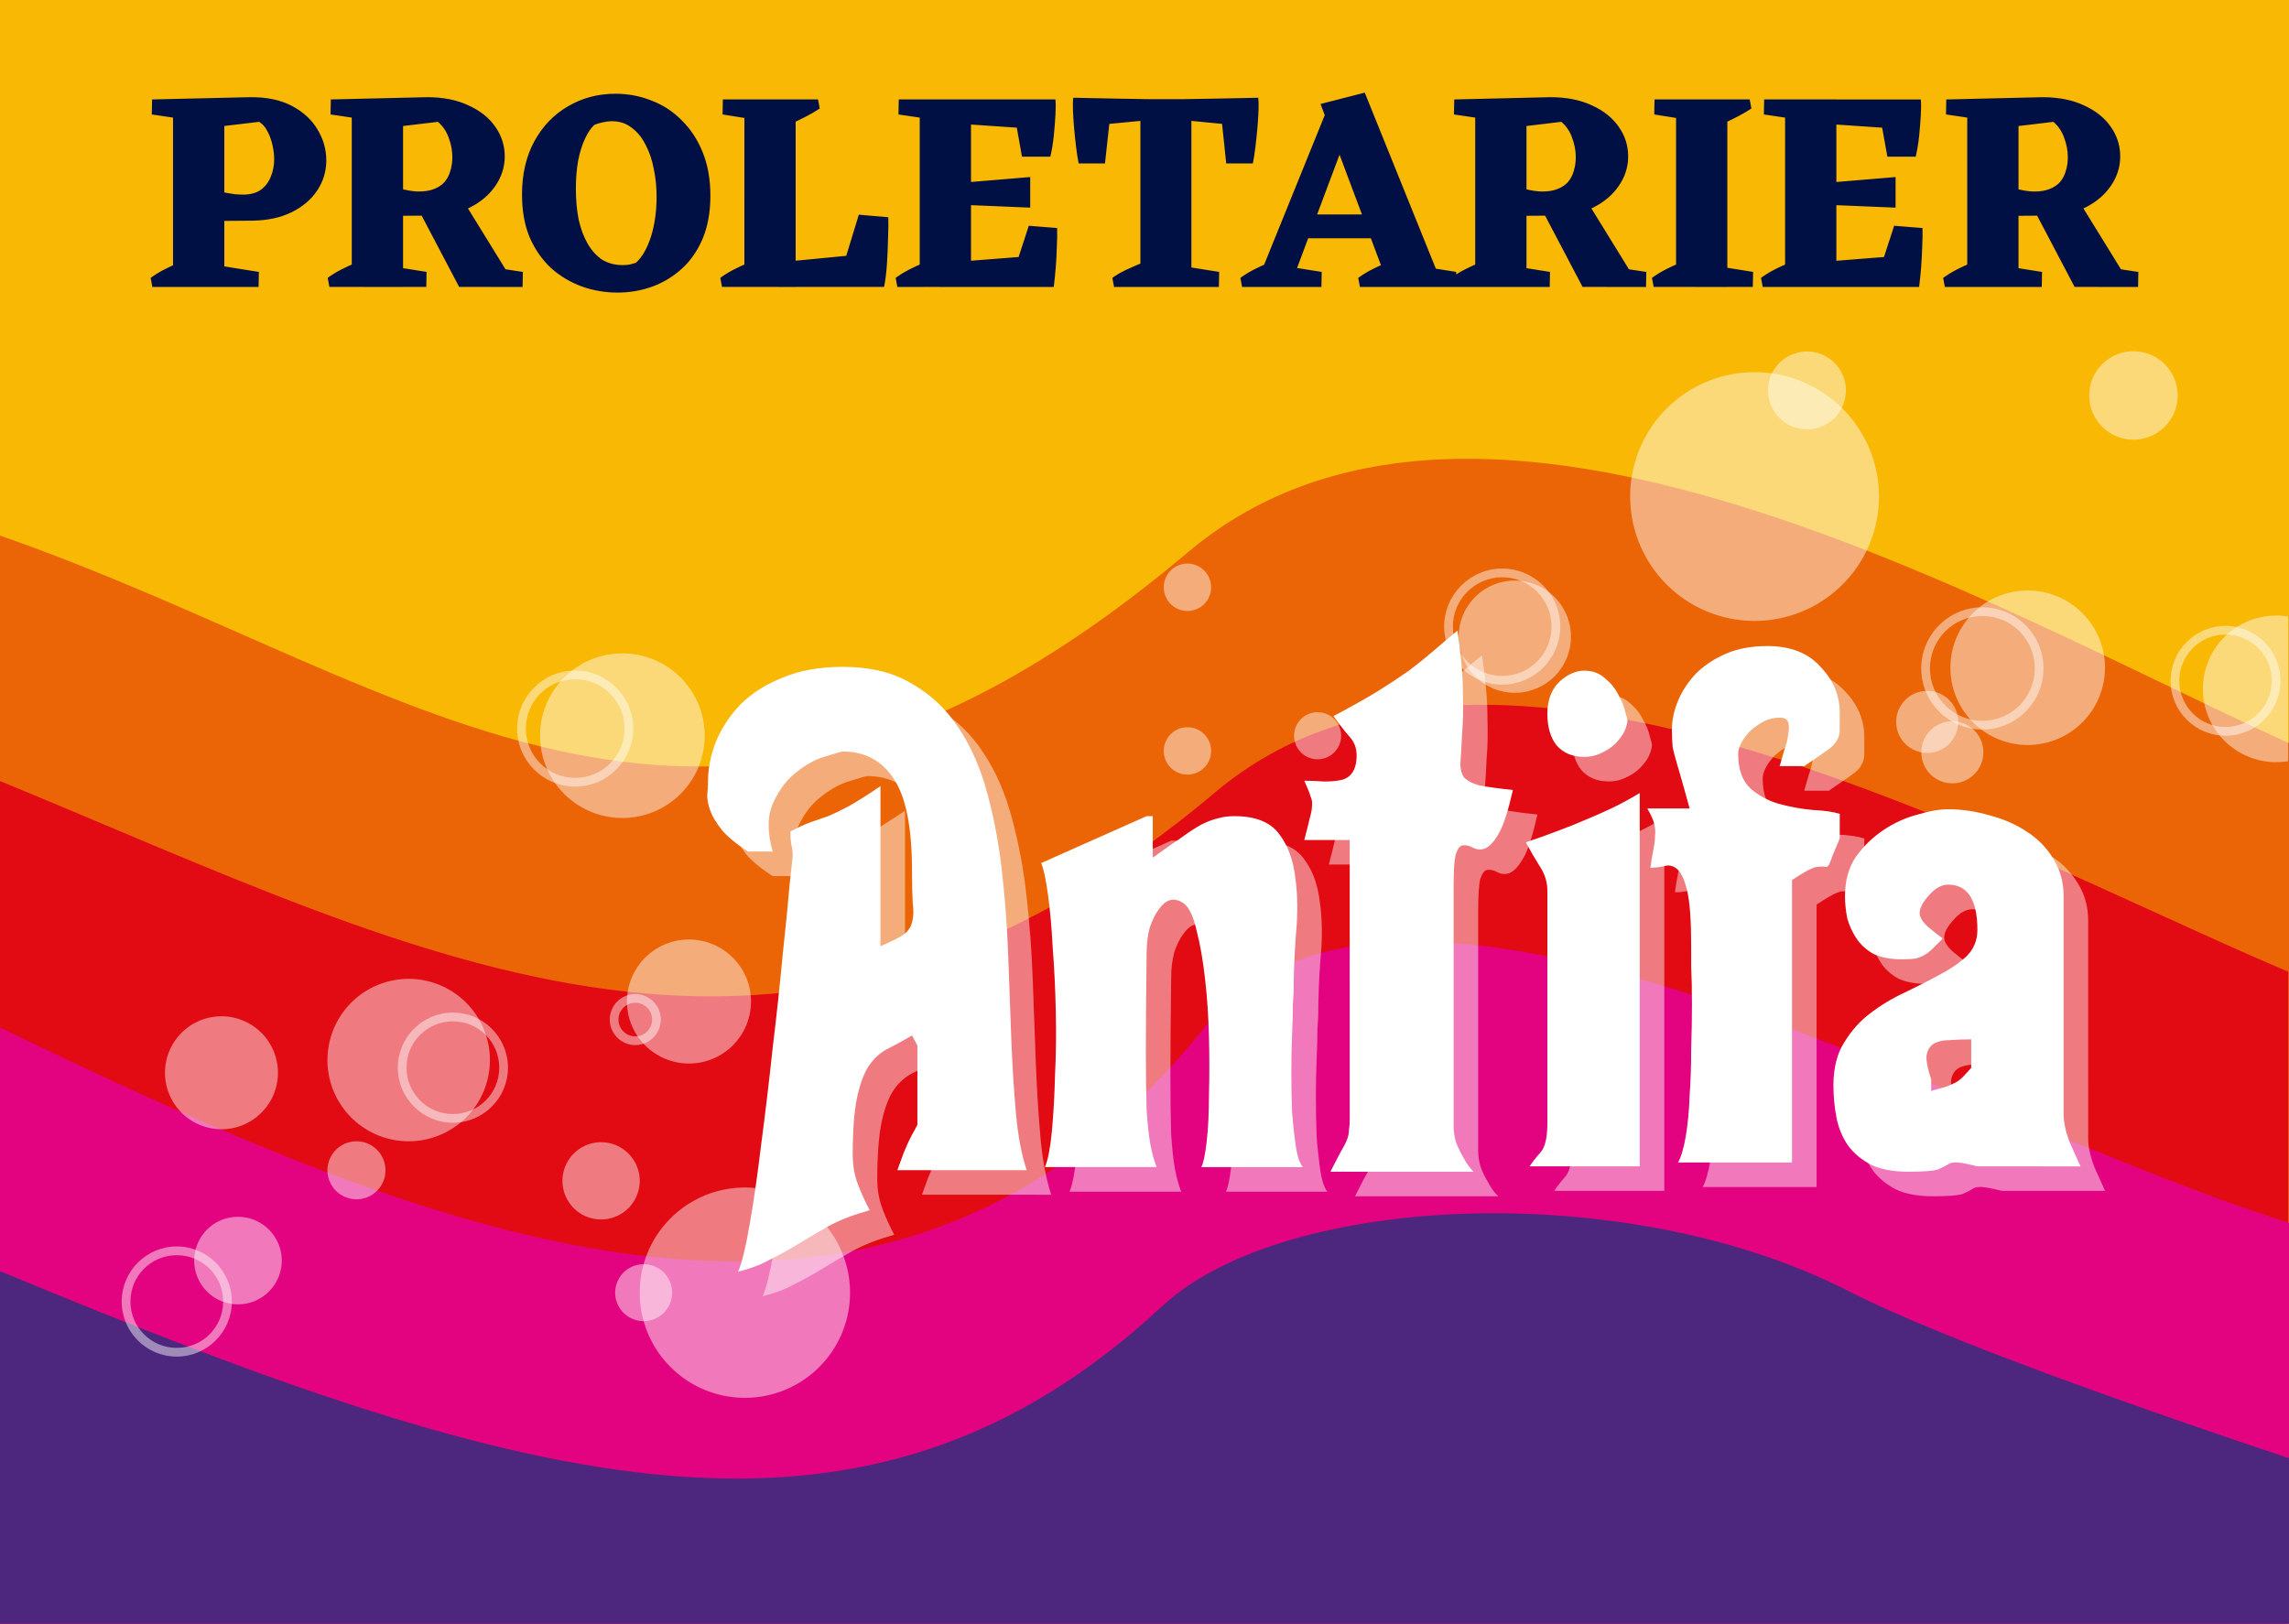<?xml version="1.0" encoding="UTF-8" standalone="no"?>
<!-- Created with Inkscape (http://www.inkscape.org/) -->

<svg
   width="148mm"
   height="105mm"
   viewBox="0 0 148 105"
   version="1.1"
   id="svg1"
   xml:space="preserve"
   inkscape:version="1.4.1 (93de688d07, 2025-03-30)"
   sodipodi:docname="spezi-antifa.svg"
   inkscape:export-filename="spezi-antifa.png"
   inkscape:export-xdpi="300"
   inkscape:export-ydpi="300"
   xmlns:inkscape="http://www.inkscape.org/namespaces/inkscape"
   xmlns:sodipodi="http://sodipodi.sourceforge.net/DTD/sodipodi-0.dtd"
   xmlns="http://www.w3.org/2000/svg"
   xmlns:svg="http://www.w3.org/2000/svg"><sodipodi:namedview
     id="namedview1"
     pagecolor="#505050"
     bordercolor="#ffffff"
     borderopacity="1"
     inkscape:showpageshadow="0"
     inkscape:pageopacity="0"
     inkscape:pagecheckerboard="1"
     inkscape:deskcolor="#d1d1d1"
     inkscape:document-units="mm"
     inkscape:zoom="0.79218741"
     inkscape:cx="379.9606"
     inkscape:cy="283.39254"
     inkscape:current-layer="layer1"
     showgrid="false"
     showguides="false" /><defs
     id="defs1" /><g
     inkscape:label="Layer 1"
     inkscape:groupmode="layer"
     id="layer1"><path
       id="rect1"
       style="fill:#f8b803;fill-rule:evenodd;stroke-width:0.565;stroke-linecap:round;stroke-linejoin:round;stroke-miterlimit:4.2;paint-order:stroke markers fill"
       d="M 0,0 H 148 V 105 H 0 Z" /><path
       style="fill:#eb6507;fill-opacity:1;stroke:none;stroke-width:0.265px;stroke-linecap:butt;stroke-linejoin:miter;stroke-opacity:1"
       d="M 0,105 V 34.634 c 27.661,9.656 45.382,27.564 76.814,1.074 C 95.701,19.791 128.909,39.391 148,48.06 V 105 Z"
       id="path5"
       sodipodi:nodetypes="ccsccc" /><path
       style="fill:#e20a13;fill-opacity:1;stroke:none;stroke-width:0.265px;stroke-linecap:butt;stroke-linejoin:miter;stroke-opacity:1"
       d="M 0,105 V 50.507 C 27.738,61.92 50.661,74.76 78.593,51.218 96.404,36.207 129.472,55.027 147.94,62.835 V 105 Z"
       id="path4"
       sodipodi:nodetypes="ccsccc" /><path
       style="fill:#e30380;fill-opacity:1;stroke:none;stroke-width:0.265px;stroke-linecap:butt;stroke-linejoin:miter;stroke-opacity:1"
       d="M 0,105 V 66.45 c 29.029,14.064 57.474,25.479 77.872,0 C 90.345,50.869 126.332,72.259 148,79.075 V 105 Z"
       id="path2"
       sodipodi:nodetypes="ccsccc" /><path
       id="circle8"
       style="opacity:0.461;fill:#ffffff;fill-rule:evenodd;stroke-width:0.565;stroke-linecap:round;stroke-linejoin:round;stroke-miterlimit:4.2;paint-order:stroke markers fill"
       d="m 54.962,83.595 a 6.8,6.8 0 0 1 -6.8,6.8 6.8,6.8 0 0 1 -6.8,-6.8 6.8,6.8 0 0 1 6.8,-6.8 6.8,6.8 0 0 1 6.8,6.8 z" /><path
       id="circle9"
       style="opacity:0.461;fill:#ffffff;fill-rule:evenodd;stroke-width:0.565;stroke-linecap:round;stroke-linejoin:round;stroke-miterlimit:4.2;paint-order:stroke markers fill"
       d="m 43.459,83.595 a 1.842,1.842 0 0 1 -1.842,1.842 1.842,1.842 0 0 1 -1.842,-1.842 1.842,1.842 0 0 1 1.842,-1.842 1.842,1.842 0 0 1 1.842,1.842 z" /><path
       style="fill:#4d267d;fill-opacity:1;stroke:none;stroke-width:0.265px;stroke-linecap:butt;stroke-linejoin:miter;stroke-opacity:1"
       d="M 0,105 V 82.199 C 34.716,96.645 55.957,102.305 75.16,84.455 82.96,77.204 105.092,76.108 119.537,83.5 125.612,86.609 138.512,91.125 148,94.303 V 105 Z"
       id="path1"
       sodipodi:nodetypes="ccssccc" /><path
       id="path3"
       style="opacity:0.461;fill:#ffffff;fill-rule:evenodd;stroke-width:0.565;stroke-linecap:round;stroke-linejoin:round;stroke-miterlimit:4.2;paint-order:stroke markers fill"
       d="m 18.218,81.519 a 2.831,2.831 0 0 1 -2.831,2.831 2.831,2.831 0 0 1 -2.831,-2.831 2.831,2.831 0 0 1 2.831,-2.831 2.831,2.831 0 0 1 2.831,2.831 z" /><path
       id="circle3"
       style="opacity:0.461;fill:#ffffff;fill-rule:evenodd;stroke-width:0.565;stroke-linecap:round;stroke-linejoin:round;stroke-miterlimit:4.2;paint-order:stroke markers fill"
       d="m 17.972,69.373 a 3.652,3.652 0 0 1 -3.652,3.652 3.652,3.652 0 0 1 -3.652,-3.652 3.652,3.652 0 0 1 3.652,-3.652 3.652,3.652 0 0 1 3.652,3.652 z" /><path
       id="circle4"
       style="opacity:0.461;fill:#ffffff;fill-rule:evenodd;stroke-width:0.565;stroke-linecap:round;stroke-linejoin:round;stroke-miterlimit:4.2;paint-order:stroke markers fill"
       d="m 31.676,68.553 a 5.252,5.252 0 0 1 -5.252,5.252 5.252,5.252 0 0 1 -5.252,-5.252 5.252,5.252 0 0 1 5.252,-5.252 5.252,5.252 0 0 1 5.252,5.252 z" /><path
       id="circle5"
       style="opacity:0.461;fill:#ffffff;fill-rule:evenodd;stroke-width:0.565;stroke-linecap:round;stroke-linejoin:round;stroke-miterlimit:4.2;paint-order:stroke markers fill"
       d="m 24.924,75.681 a 1.876,1.876 0 0 1 -1.876,1.876 1.876,1.876 0 0 1 -1.876,-1.876 1.876,1.876 0 0 1 1.876,-1.876 1.876,1.876 0 0 1 1.876,1.876 z" /><path
       id="circle6"
       style="opacity:0.461;fill:#ffffff;fill-rule:evenodd;stroke-width:0.565;stroke-linecap:round;stroke-linejoin:round;stroke-miterlimit:4.2;paint-order:stroke markers fill"
       d="m 48.558,64.766 a 4.01,4.01 0 0 1 -4.01,4.01 4.01,4.01 0 0 1 -4.01,-4.01 4.01,4.01 0 0 1 4.01,-4.01 4.01,4.01 0 0 1 4.01,4.01 z" /><path
       id="circle7"
       style="opacity:0.461;fill:#ffffff;fill-rule:evenodd;stroke-width:0.565;stroke-linecap:round;stroke-linejoin:round;stroke-miterlimit:4.2;paint-order:stroke markers fill"
       d="m 45.565,47.575 a 5.323,5.323 0 0 1 -5.323,5.323 5.323,5.323 0 0 1 -5.323,-5.323 5.323,5.323 0 0 1 5.323,-5.323 5.323,5.323 0 0 1 5.323,5.323 z" /><path
       id="circle10"
       style="opacity:0.461;fill:#ffffff;fill-rule:evenodd;stroke-width:0.565;stroke-linecap:round;stroke-linejoin:round;stroke-miterlimit:4.2;paint-order:stroke markers fill"
       d="m 41.363,76.362 a 2.498,2.498 0 0 1 -2.498,2.498 2.498,2.498 0 0 1 -2.498,-2.498 2.498,2.498 0 0 1 2.498,-2.498 2.498,2.498 0 0 1 2.498,2.498 z" /><path
       id="circle11"
       style="opacity:0.461;fill:#ffffff;fill-rule:evenodd;stroke-width:0.565;stroke-linecap:round;stroke-linejoin:round;stroke-miterlimit:4.2;paint-order:stroke markers fill"
       d="m 86.714,47.58 a 1.522,1.522 0 0 1 -1.522,1.522 1.522,1.522 0 0 1 -1.522,-1.522 1.522,1.522 0 0 1 1.522,-1.522 1.522,1.522 0 0 1 1.522,1.522 z" /><path
       id="circle12"
       style="opacity:0.461;fill:#ffffff;fill-rule:evenodd;stroke-width:0.565;stroke-linecap:round;stroke-linejoin:round;stroke-miterlimit:4.2;paint-order:stroke markers fill"
       d="m 121.49,32.109 a 8.044,8.044 0 0 1 -8.044,8.044 8.044,8.044 0 0 1 -8.044,-8.044 8.044,8.044 0 0 1 8.044,-8.044 8.044,8.044 0 0 1 8.044,8.044 z" /><path
       id="circle13"
       style="opacity:0.461;fill:#ffffff;fill-rule:evenodd;stroke-width:0.565;stroke-linecap:round;stroke-linejoin:round;stroke-miterlimit:4.2;paint-order:stroke markers fill"
       d="m 119.351,25.247 a 2.518,2.518 0 0 1 -2.518,2.518 2.518,2.518 0 0 1 -2.518,-2.518 2.518,2.518 0 0 1 2.518,-2.518 2.518,2.518 0 0 1 2.518,2.518 z" /><path
       id="circle14"
       style="opacity:0.461;fill:#ffffff;fill-rule:evenodd;stroke-width:0.565;stroke-linecap:round;stroke-linejoin:round;stroke-miterlimit:4.2;paint-order:stroke markers fill"
       d="m 126.615,46.684 a 2.006,2.006 0 0 1 -2.006,2.006 2.006,2.006 0 0 1 -2.006,-2.006 2.006,2.006 0 0 1 2.006,-2.006 2.006,2.006 0 0 1 2.006,2.006 z" /><path
       id="circle15"
       style="opacity:0.461;fill:#ffffff;fill-rule:evenodd;stroke-width:0.565;stroke-linecap:round;stroke-linejoin:round;stroke-miterlimit:4.2;paint-order:stroke markers fill"
       d="m 128.239,48.65 a 2.006,2.006 0 0 1 -2.006,2.006 2.006,2.006 0 0 1 -2.006,-2.006 2.006,2.006 0 0 1 2.006,-2.006 2.006,2.006 0 0 1 2.006,2.006 z" /><path
       id="circle16"
       style="opacity:0.461;fill:#ffffff;fill-rule:evenodd;stroke-width:0.565;stroke-linecap:round;stroke-linejoin:round;stroke-miterlimit:4.2;paint-order:stroke markers fill"
       d="m 136.102,43.18 a 4.997,4.997 0 0 1 -4.997,4.997 4.997,4.997 0 0 1 -4.997,-4.997 4.997,4.997 0 0 1 4.997,-4.997 4.997,4.997 0 0 1 4.997,4.997 z" /><path
       id="circle17"
       style="opacity:0.461;fill:#ffffff;fill-rule:evenodd;stroke-width:0.565;stroke-linecap:round;stroke-linejoin:round;stroke-miterlimit:4.2;paint-order:stroke markers fill"
       d="m 140.803,25.574 a 2.86,2.86 0 0 1 -2.86,2.86 2.86,2.86 0 0 1 -2.86,-2.86 2.86,2.86 0 0 1 2.86,-2.86 2.86,2.86 0 0 1 2.86,2.86 z" /><path
       id="circle18"
       style="opacity:0.461;fill:#ffffff;fill-rule:evenodd;stroke-width:0.565;stroke-linecap:round;stroke-linejoin:round;stroke-miterlimit:4.2;paint-order:stroke markers fill"
       d="M 147.172 39.807 A 4.74 4.74 0 0 0 142.432 44.548 A 4.74 4.74 0 0 0 147.172 49.288 A 4.74 4.74 0 0 0 147.94 49.225 L 147.94 39.87 A 4.74 4.74 0 0 0 147.172 39.807 z " /><path
       style="baseline-shift:baseline;display:inline;overflow:visible;vector-effect:none;fill:#ffffff;fill-rule:evenodd;stroke-linecap:round;stroke-linejoin:round;stroke-miterlimit:4.2;paint-order:stroke markers fill;enable-background:accumulate;stop-color:#000000;stop-opacity:1;opacity:0.461"
       d="m 143.896,40.473 c -1.959,0 -3.553,1.594 -3.553,3.553 0,1.959 1.594,3.553 3.553,3.553 1.959,0 3.553,-1.594 3.553,-3.553 0,-1.959 -1.594,-3.553 -3.553,-3.553 z m 0,0.564 c 1.654,0 2.988,1.335 2.988,2.988 0,1.654 -1.335,2.988 -2.988,2.988 -1.654,0 -2.988,-1.335 -2.988,-2.988 0,-1.654 1.335,-2.988 2.988,-2.988 z"
       id="circle19" /><path
       style="baseline-shift:baseline;display:inline;overflow:visible;vector-effect:none;fill:#ffffff;fill-rule:evenodd;stroke-linecap:round;stroke-linejoin:round;stroke-miterlimit:4.2;paint-order:stroke markers fill;enable-background:accumulate;stop-color:#000000;stop-opacity:1;opacity:0.461"
       d="m 128.174,39.271 c -2.18,0 -3.953,1.773 -3.953,3.953 0,2.18 1.773,3.953 3.953,3.953 2.18,0 3.953,-1.773 3.953,-3.953 0,-2.18 -1.773,-3.953 -3.953,-3.953 z m 0,0.564 c 1.875,0 3.389,1.514 3.389,3.389 0,1.875 -1.514,3.389 -3.389,3.389 -1.875,0 -3.389,-1.514 -3.389,-3.389 0,-1.875 1.514,-3.389 3.389,-3.389 z"
       id="circle20" /><path
       style="baseline-shift:baseline;display:inline;overflow:visible;vector-effect:none;fill:#ffffff;fill-rule:evenodd;stroke-linecap:round;stroke-linejoin:round;stroke-miterlimit:4.2;paint-order:stroke markers fill;enable-background:accumulate;stop-color:#000000;stop-opacity:1;opacity:0.461"
       d="m 97.129,36.768 c -2.07,0 -3.754,1.684 -3.754,3.754 0,2.07 1.684,3.752 3.754,3.752 2.07,0 3.754,-1.682 3.754,-3.752 0,-2.07 -1.684,-3.754 -3.754,-3.754 z m 0,0.564 c 1.764,0 3.188,1.425 3.188,3.189 0,1.764 -1.423,3.188 -3.188,3.188 -1.764,0 -3.189,-1.423 -3.189,-3.188 0,-1.764 1.425,-3.189 3.189,-3.189 z"
       id="circle21" /><path
       style="baseline-shift:baseline;display:inline;overflow:visible;vector-effect:none;fill:#ffffff;fill-rule:evenodd;stroke-linecap:round;stroke-linejoin:round;stroke-miterlimit:4.2;paint-order:stroke markers fill;enable-background:accumulate;stop-color:#000000;stop-opacity:1;opacity:0.461"
       d="m 37.189,43.361 c -2.07,0 -3.754,1.684 -3.754,3.754 0,2.07 1.684,3.754 3.754,3.754 2.07,0 3.754,-1.684 3.754,-3.754 0,-2.07 -1.684,-3.754 -3.754,-3.754 z m 0,0.566 c 1.764,0 3.189,1.423 3.189,3.188 0,1.764 -1.425,3.189 -3.189,3.189 -1.764,0 -3.188,-1.425 -3.188,-3.189 0,-1.764 1.423,-3.188 3.188,-3.188 z"
       id="circle22" /><path
       style="baseline-shift:baseline;display:inline;overflow:visible;vector-effect:none;fill:#ffffff;fill-rule:evenodd;stroke-linecap:round;stroke-linejoin:round;stroke-miterlimit:4.2;paint-order:stroke markers fill;enable-background:accumulate;stop-color:#000000;stop-opacity:1;opacity:0.461"
       d="m 41.076,64.281 c -0.909,0 -1.652,0.744 -1.652,1.652 0,0.909 0.744,1.652 1.652,1.652 0.909,0 1.65,-0.744 1.65,-1.652 0,-0.909 -0.742,-1.652 -1.65,-1.652 z m 0,0.566 c 0.603,0 1.086,0.482 1.086,1.086 0,0.603 -0.482,1.086 -1.086,1.086 -0.603,0 -1.088,-0.482 -1.088,-1.086 0,-0.603 0.484,-1.086 1.088,-1.086 z"
       id="circle23" /><path
       style="baseline-shift:baseline;display:inline;overflow:visible;vector-effect:none;fill:#ffffff;fill-rule:evenodd;stroke-linecap:round;stroke-linejoin:round;stroke-miterlimit:4.2;paint-order:stroke markers fill;enable-background:accumulate;stop-color:#000000;stop-opacity:1;opacity:0.461"
       d="m 29.283,65.482 c -1.964,0 -3.562,1.598 -3.562,3.562 0,1.964 1.598,3.562 3.562,3.562 1.964,0 3.562,-1.598 3.562,-3.562 0,-1.964 -1.598,-3.562 -3.562,-3.562 z m 0,0.566 c 1.659,0 2.996,1.337 2.996,2.996 0,1.659 -1.337,2.998 -2.996,2.998 -1.659,0 -2.998,-1.339 -2.998,-2.998 0,-1.659 1.339,-2.996 2.998,-2.996 z"
       id="circle24" /><path
       style="baseline-shift:baseline;display:inline;overflow:visible;vector-effect:none;fill:#ffffff;fill-rule:evenodd;stroke-linecap:round;stroke-linejoin:round;stroke-miterlimit:4.2;paint-order:stroke markers fill;enable-background:accumulate;stop-color:#000000;stop-opacity:1;opacity:0.461"
       d="m 11.43,80.605 c -1.964,0 -3.563,1.598 -3.563,3.562 0,1.964 1.598,3.562 3.563,3.562 1.964,0 3.562,-1.598 3.562,-3.562 0,-1.964 -1.598,-3.562 -3.562,-3.562 z m 0,0.566 c 1.659,0 2.998,1.337 2.998,2.996 0,1.659 -1.339,2.998 -2.998,2.998 -1.659,0 -2.996,-1.339 -2.996,-2.998 0,-1.659 1.337,-2.996 2.996,-2.996 z"
       id="circle25" /><path
       id="circle26"
       style="opacity:0.461;fill:#ffffff;fill-rule:evenodd;stroke-width:0.565;stroke-linecap:round;stroke-linejoin:round;stroke-miterlimit:4.2;paint-order:stroke markers fill"
       d="m 101.573,41.173 a 3.629,3.629 0 0 1 -3.629,3.629 3.629,3.629 0 0 1 -3.629,-3.629 3.629,3.629 0 0 1 3.629,-3.629 3.629,3.629 0 0 1 3.629,3.629 z" /><path
       id="circle27"
       style="opacity:0.461;fill:#ffffff;fill-rule:evenodd;stroke-width:0.565;stroke-linecap:round;stroke-linejoin:round;stroke-miterlimit:4.2;paint-order:stroke markers fill"
       d="m 78.309,48.561 a 1.532,1.532 0 0 1 -1.532,1.532 1.532,1.532 0 0 1 -1.532,-1.532 1.532,1.532 0 0 1 1.532,-1.532 1.532,1.532 0 0 1 1.532,1.532 z" /><path
       id="circle28"
       style="opacity:0.461;fill:#ffffff;fill-rule:evenodd;stroke-width:0.565;stroke-linecap:round;stroke-linejoin:round;stroke-miterlimit:4.2;paint-order:stroke markers fill"
       d="m 78.309,37.978 a 1.532,1.532 0 0 1 -1.532,1.532 1.532,1.532 0 0 1 -1.532,-1.532 1.532,1.532 0 0 1 1.532,-1.532 1.532,1.532 0 0 1 1.532,1.532 z" /><path
       style="font-weight:550;font-size:49.772px;line-height:1.25;font-family:Thalia;-inkscape-font-specification:'Thalia weight=550';text-align:center;letter-spacing:-2.349px;word-spacing:0px;text-anchor:middle;fill:#ffffff;stroke-width:0.265"
       d="m 58.021,75.674 q 0.249,-0.697 0.398,-1.095 0.199,-0.448 0.299,-0.697 0.149,-0.299 0.249,-0.498 0.149,-0.249 0.348,-0.647 v -5.127 l -0.348,-0.647 q -0.846,0.498 -1.543,0.846 -0.697,0.348 -1.195,1.045 -0.498,0.697 -0.796,2.041 -0.299,1.344 -0.299,3.783 0,1.045 0.348,1.941 0.348,0.896 0.747,1.642 -1.593,0.448 -2.688,1.045 -1.045,0.597 -1.941,1.145 -0.896,0.547 -1.792,0.995 -0.896,0.498 -2.09,0.796 0.348,-0.747 0.747,-3.036 0.398,-2.24 0.747,-5.176 0.398,-2.986 0.747,-6.271 0.398,-3.285 0.647,-6.022 0.299,-2.737 0.448,-4.529 0.199,-1.792 0.199,-1.842 0,-0.448 -0.1,-0.796 -0.05,-0.348 -0.05,-0.796 0.747,-0.398 1.294,-0.597 0.547,-0.199 1.145,-0.398 0.597,-0.249 1.344,-0.647 0.796,-0.448 2.041,-1.294 0,1.294 0,2.389 0,1.095 0,2.29 0,1.145 0,2.489 0,1.344 0,3.185 1.045,-0.448 1.493,-0.747 0.448,-0.348 0.547,-0.796 0.149,-0.498 0.05,-1.244 -0.05,-0.796 -0.05,-2.09 0,-4.231 -1.195,-5.973 -1.145,-1.742 -3.285,-1.742 -0.1,0 -1.045,0.299 -0.946,0.249 -1.891,0.995 -0.946,0.697 -1.543,1.991 -0.597,1.244 -0.05,3.185 h -1.593 q -1.145,-0.747 -1.692,-1.394 -0.547,-0.697 -0.747,-1.244 -0.199,-0.547 -0.199,-0.995 0.05,-0.498 0.05,-0.896 0,-1.244 0.498,-2.538 0.547,-1.344 1.593,-2.439 1.095,-1.095 2.737,-1.742 1.642,-0.697 3.882,-0.697 2.688,0 4.48,1.095 1.842,1.045 3.036,2.887 1.195,1.792 1.842,4.231 0.647,2.389 0.946,5.077 0.299,2.638 0.398,5.425 0.1,2.787 0.199,5.375 0.1,2.538 0.299,4.778 0.199,2.19 0.697,3.683 z m 19.65,-0.199 q 0.199,-0.348 0.348,-1.642 0.149,-1.294 0.149,-3.036 0.05,-1.792 0,-3.733 -0.05,-1.991 -0.249,-3.733 -0.199,-1.792 -0.547,-3.136 -0.299,-1.344 -0.796,-1.742 -0.448,-0.348 -0.896,-0.249 -0.398,0.1 -0.747,0.597 -0.348,0.448 -0.597,1.195 -0.199,0.747 -0.199,1.642 -0.05,3.832 -0.05,6.271 0,2.389 0.05,3.882 0.1,1.443 0.249,2.24 0.149,0.796 0.398,1.443 h -7.217 q 0.299,-0.747 0.448,-2.339 0.149,-1.642 0.199,-3.584 0.1,-1.991 0.05,-4.181 -0.05,-2.19 -0.199,-4.081 -0.1,-1.941 -0.299,-3.385 -0.199,-1.493 -0.448,-2.09 l 6.819,-3.036 h 0.398 v 2.688 q 1.095,-0.796 1.842,-1.294 0.747,-0.547 1.294,-0.846 0.597,-0.299 1.045,-0.398 0.498,-0.149 1.095,-0.149 2.041,0 2.887,1.145 0.846,1.095 1.045,2.787 0.249,1.692 0.05,3.683 -0.149,1.991 -0.149,3.733 0,0.1 -0.05,0.846 0,0.747 -0.05,1.891 -0.05,1.145 -0.05,2.489 0,1.344 0.05,2.588 0.1,1.244 0.249,2.24 0.149,0.946 0.448,1.294 z M 97.819,51.086 q -0.448,1.991 -0.896,2.787 -0.448,0.796 -0.896,0.995 -0.398,0.149 -0.796,-0.05 -0.348,-0.199 -0.647,-0.149 -0.249,0 -0.448,0.547 -0.149,0.498 -0.149,2.041 v 15.579 q 0,0.597 0.199,1.145 0.199,0.498 0.448,0.896 0.249,0.498 0.647,0.896 h -9.258 q 0.448,-0.896 0.697,-1.344 0.299,-0.498 0.398,-0.796 0.1,-0.299 0.1,-0.547 0.05,-0.249 0.05,-0.647 V 54.321 H 84.331 q 0.249,-0.946 0.348,-1.394 0.149,-0.498 0.149,-0.796 0.05,-0.348 -0.1,-0.647 -0.1,-0.348 -0.398,-0.995 0.697,0 1.294,0.05 0.647,0 1.095,-0.1 0.448,-0.1 0.697,-0.448 0.299,-0.398 0.299,-1.145 0,-0.697 -0.448,-1.195 -0.448,-0.498 -1.045,-1.344 1.692,-0.896 2.837,-1.593 1.195,-0.747 2.041,-1.344 0.846,-0.647 1.543,-1.244 0.747,-0.647 1.593,-1.344 0.348,2.339 0.348,3.982 0.05,1.593 -0.05,2.688 -0.05,1.095 -0.1,1.742 -0.05,0.647 0.199,1.045 0.299,0.348 0.995,0.547 0.747,0.149 2.19,0.299 z m 1.085,24.339 q 0.249,-0.398 0.697,-0.896 0.448,-0.498 0.448,-1.891 V 57.606 q 0,-0.846 -0.498,-1.593 -0.498,-0.796 -0.896,-1.543 1.195,-0.398 2.09,-0.747 0.946,-0.348 1.742,-0.697 0.846,-0.348 1.692,-0.747 0.846,-0.398 1.842,-0.995 v 24.14 z m 6.321,-28.868 q 0,0.299 -0.199,0.747 -0.199,0.398 -0.597,0.796 -0.348,0.348 -0.896,0.597 -0.498,0.249 -1.095,0.249 -1.145,0 -1.792,-0.747 -0.597,-0.747 -0.597,-2.041 0,-1.294 0.747,-2.041 0.796,-0.747 1.642,-0.747 0.796,0 1.344,0.498 0.547,0.448 0.846,1.045 0.348,0.597 0.448,1.095 0.149,0.498 0.149,0.547 z m 13.727,7.665 q -0.547,1.294 -0.647,1.593 -0.1,0.249 -0.249,0.249 -0.149,-0.05 -0.597,0 -0.398,0.05 -1.593,0.846 v 18.266 h -7.366 q 0.299,-0.547 0.498,-1.692 0.199,-1.195 0.249,-2.638 0.1,-1.443 0.1,-2.986 0.05,-1.593 0.05,-2.937 0,-1.394 -0.05,-2.389 0,-0.995 0,-1.344 0,-2.439 -0.249,-3.534 -0.249,-1.095 -0.647,-1.443 -0.398,-0.348 -0.846,-0.199 -0.448,0.1 -0.896,0.1 0.1,-0.747 0.199,-1.195 0.1,-0.498 0.1,-0.846 0.05,-0.398 -0.05,-0.796 -0.1,-0.398 -0.448,-0.995 h 2.737 q -0.299,-1.095 -0.498,-1.792 -0.199,-0.697 -0.348,-1.195 -0.149,-0.498 -0.249,-0.946 -0.05,-0.498 -0.05,-1.145 0,-0.946 0.398,-1.891 0.398,-0.946 1.145,-1.742 0.796,-0.796 1.941,-1.294 1.145,-0.498 2.688,-0.498 2.24,0 3.434,1.344 1.244,1.294 1.244,2.937 0,0.747 0,1.145 0,0.398 -0.199,0.697 -0.149,0.299 -0.647,0.647 -0.498,0.348 -1.443,0.995 h -1.593 q 0.149,-0.498 0.299,-1.045 0.199,-0.547 0.249,-0.995 0.1,-0.498 0,-0.796 -0.1,-0.299 -0.547,-0.299 -0.547,0 -1.045,0.249 -0.448,0.249 -0.846,0.597 -0.348,0.348 -0.597,0.796 -0.199,0.398 -0.199,0.697 0,1.493 0.796,2.24 0.796,0.697 1.842,0.995 1.095,0.299 2.19,0.398 1.095,0.05 1.742,0.249 z m 8.501,12.991 q -0.747,0 -1.394,0.05 -0.647,0 -1.045,0.249 -0.348,0.199 -0.448,0.747 -0.05,0.498 0.299,1.543 v 0.747 q 0.697,-0.199 1.045,-0.299 0.348,-0.149 0.547,-0.249 0.249,-0.149 0.448,-0.348 0.199,-0.199 0.547,-0.597 z m 0.398,8.212 q -1.195,-0.299 -1.493,-0.249 -0.249,0 -0.448,0.149 -0.149,0.1 -0.597,0.299 -0.448,0.149 -1.941,0.149 -1.443,0 -2.389,-0.448 -0.946,-0.498 -1.493,-1.244 -0.547,-0.796 -0.747,-1.792 -0.199,-1.045 -0.199,-2.09 0,-1.692 0.697,-2.787 0.697,-1.145 1.692,-1.891 1.045,-0.796 2.24,-1.344 1.244,-0.597 2.24,-1.145 1.045,-0.547 1.742,-1.195 0.697,-0.697 0.697,-1.692 0,-2.937 -1.891,-2.937 -0.647,0 -1.244,0.697 -0.597,0.647 -0.597,1.145 0,0.398 0.547,0.896 0.547,0.448 0.946,0.747 -0.398,0.398 -0.647,0.647 -0.249,0.249 -0.498,0.398 -0.249,0.149 -0.597,0.249 -0.348,0.05 -0.896,0.05 -1.095,0 -1.842,-0.348 -0.697,-0.398 -1.095,-0.995 -0.398,-0.597 -0.597,-1.294 -0.149,-0.747 -0.149,-1.443 0,-1.493 0.697,-2.538 0.747,-1.045 1.792,-1.742 1.045,-0.697 2.19,-0.995 1.145,-0.348 1.991,-0.348 1.344,0 2.688,0.398 1.344,0.348 2.389,1.045 1.095,0.697 1.742,1.792 0.647,1.045 0.647,2.389 v 14.086 q 0,0.796 0.398,1.842 0.448,0.995 0.697,1.543 z"
       id="text5"
       aria-label="Antifa" /><path
       style="font-weight:550;font-size:49.772px;line-height:1.25;font-family:Thalia;-inkscape-font-specification:'Thalia weight=550';text-align:center;letter-spacing:-2.349px;word-spacing:0px;text-anchor:middle;opacity:0.461;fill:#ffffff;stroke-width:0.265"
       d="m 59.609,77.261 q 0.249,-0.697 0.398,-1.095 0.199,-0.448 0.299,-0.697 0.149,-0.299 0.249,-0.498 0.149,-0.249 0.348,-0.647 v -5.127 l -0.348,-0.647 q -0.846,0.498 -1.543,0.846 -0.697,0.348 -1.195,1.045 -0.498,0.697 -0.796,2.041 -0.299,1.344 -0.299,3.783 0,1.045 0.348,1.941 0.348,0.896 0.747,1.642 -1.593,0.448 -2.688,1.045 -1.045,0.597 -1.941,1.145 -0.896,0.547 -1.792,0.995 -0.896,0.498 -2.09,0.796 0.348,-0.747 0.747,-3.036 0.398,-2.24 0.747,-5.176 0.398,-2.986 0.747,-6.271 0.398,-3.285 0.647,-6.022 0.299,-2.737 0.448,-4.529 0.199,-1.792 0.199,-1.842 0,-0.448 -0.1,-0.796 -0.05,-0.348 -0.05,-0.796 0.747,-0.398 1.294,-0.597 0.547,-0.199 1.145,-0.398 0.597,-0.249 1.344,-0.647 0.796,-0.448 2.041,-1.294 0,1.294 0,2.389 0,1.095 0,2.29 0,1.145 0,2.489 0,1.344 0,3.185 1.045,-0.448 1.493,-0.747 0.448,-0.348 0.547,-0.796 0.149,-0.498 0.05,-1.244 -0.05,-0.796 -0.05,-2.09 0,-4.231 -1.195,-5.973 -1.145,-1.742 -3.285,-1.742 -0.1,0 -1.045,0.299 -0.946,0.249 -1.891,0.995 -0.946,0.697 -1.543,1.991 -0.597,1.244 -0.05,3.185 h -1.593 q -1.145,-0.747 -1.692,-1.394 -0.547,-0.697 -0.747,-1.244 -0.199,-0.547 -0.199,-0.995 0.05,-0.498 0.05,-0.896 0,-1.244 0.498,-2.538 0.547,-1.344 1.593,-2.439 1.095,-1.095 2.737,-1.742 1.642,-0.697 3.882,-0.697 2.688,0 4.48,1.095 1.842,1.045 3.036,2.887 1.195,1.792 1.842,4.231 0.647,2.389 0.946,5.077 0.299,2.638 0.398,5.425 0.1,2.787 0.199,5.375 0.1,2.538 0.299,4.778 0.199,2.19 0.697,3.683 z m 19.65,-0.199 q 0.199,-0.348 0.348,-1.642 0.149,-1.294 0.149,-3.036 0.05,-1.792 0,-3.733 -0.05,-1.991 -0.249,-3.733 -0.199,-1.792 -0.547,-3.136 -0.299,-1.344 -0.796,-1.742 -0.448,-0.348 -0.896,-0.249 -0.398,0.1 -0.747,0.597 -0.348,0.448 -0.597,1.195 -0.199,0.747 -0.199,1.642 -0.05,3.832 -0.05,6.271 0,2.389 0.05,3.882 0.1,1.443 0.249,2.24 0.149,0.796 0.398,1.443 h -7.217 q 0.299,-0.747 0.448,-2.339 0.149,-1.642 0.199,-3.584 0.1,-1.991 0.05,-4.181 -0.05,-2.19 -0.199,-4.081 -0.1,-1.941 -0.299,-3.385 -0.199,-1.493 -0.448,-2.09 l 6.819,-3.036 h 0.398 v 2.688 q 1.095,-0.796 1.842,-1.294 0.747,-0.547 1.294,-0.846 0.597,-0.299 1.045,-0.398 0.498,-0.149 1.095,-0.149 2.041,0 2.887,1.145 0.846,1.095 1.045,2.787 0.249,1.692 0.05,3.683 -0.149,1.991 -0.149,3.733 0,0.1 -0.05,0.846 0,0.747 -0.05,1.891 -0.05,1.145 -0.05,2.489 0,1.344 0.05,2.588 0.1,1.244 0.249,2.24 0.149,0.946 0.448,1.294 z M 99.407,52.674 q -0.448,1.991 -0.896,2.787 -0.448,0.796 -0.896,0.995 -0.398,0.149 -0.796,-0.05 -0.348,-0.199 -0.647,-0.149 -0.249,0 -0.448,0.547 -0.149,0.498 -0.149,2.041 v 15.579 q 0,0.597 0.199,1.145 0.199,0.498 0.448,0.896 0.249,0.498 0.647,0.896 h -9.258 q 0.448,-0.896 0.697,-1.344 0.299,-0.498 0.398,-0.796 0.1,-0.299 0.1,-0.547 0.05,-0.249 0.05,-0.647 V 55.909 h -2.937 q 0.249,-0.946 0.348,-1.394 0.149,-0.498 0.149,-0.796 0.05,-0.348 -0.1,-0.647 -0.1,-0.348 -0.398,-0.995 0.697,0 1.294,0.05 0.647,0 1.095,-0.1 0.448,-0.1 0.697,-0.448 0.299,-0.398 0.299,-1.145 0,-0.697 -0.448,-1.195 -0.448,-0.498 -1.045,-1.344 1.692,-0.896 2.837,-1.593 1.195,-0.747 2.041,-1.344 0.846,-0.647 1.543,-1.244 0.747,-0.647 1.593,-1.344 0.348,2.339 0.348,3.982 0.05,1.593 -0.05,2.688 -0.05,1.095 -0.1,1.742 -0.05,0.647 0.199,1.045 0.299,0.348 0.995,0.547 0.747,0.149 2.19,0.299 z m 1.085,24.339 q 0.249,-0.398 0.697,-0.896 0.448,-0.498 0.448,-1.891 V 59.194 q 0,-0.846 -0.498,-1.593 -0.498,-0.796 -0.896,-1.543 1.195,-0.398 2.09,-0.747 0.946,-0.348 1.742,-0.697 0.846,-0.348 1.692,-0.747 0.846,-0.398 1.842,-0.995 v 24.14 z m 6.321,-28.868 q 0,0.299 -0.199,0.747 -0.199,0.398 -0.597,0.796 -0.348,0.348 -0.896,0.597 -0.498,0.249 -1.095,0.249 -1.145,0 -1.792,-0.747 -0.597,-0.747 -0.597,-2.041 0,-1.294 0.747,-2.041 0.796,-0.747 1.642,-0.747 0.796,0 1.344,0.498 0.547,0.448 0.846,1.045 0.348,0.597 0.448,1.095 0.149,0.498 0.149,0.547 z m 13.727,7.665 q -0.547,1.294 -0.647,1.593 -0.1,0.249 -0.249,0.249 -0.149,-0.05 -0.597,0 -0.398,0.05 -1.593,0.846 v 18.266 h -7.366 q 0.299,-0.547 0.498,-1.692 0.199,-1.195 0.249,-2.638 0.1,-1.443 0.1,-2.986 0.05,-1.593 0.05,-2.937 0,-1.394 -0.05,-2.389 0,-0.995 0,-1.344 0,-2.439 -0.249,-3.534 -0.249,-1.095 -0.647,-1.443 -0.398,-0.348 -0.846,-0.199 -0.448,0.1 -0.896,0.1 0.1,-0.747 0.199,-1.195 0.1,-0.498 0.1,-0.846 0.05,-0.398 -0.05,-0.796 -0.1,-0.398 -0.448,-0.995 h 2.737 q -0.299,-1.095 -0.498,-1.792 -0.199,-0.697 -0.348,-1.195 -0.149,-0.498 -0.249,-0.946 -0.05,-0.498 -0.05,-1.145 0,-0.946 0.398,-1.891 0.398,-0.946 1.145,-1.742 0.796,-0.796 1.941,-1.294 1.145,-0.498 2.688,-0.498 2.24,0 3.434,1.344 1.244,1.294 1.244,2.937 0,0.747 0,1.145 0,0.398 -0.199,0.697 -0.149,0.299 -0.647,0.647 -0.498,0.348 -1.443,0.995 h -1.593 q 0.149,-0.498 0.299,-1.045 0.199,-0.547 0.249,-0.995 0.1,-0.498 0,-0.796 -0.1,-0.299 -0.547,-0.299 -0.547,0 -1.045,0.249 -0.448,0.249 -0.846,0.597 -0.348,0.348 -0.597,0.796 -0.199,0.398 -0.199,0.697 0,1.493 0.796,2.24 0.796,0.697 1.842,0.995 1.095,0.299 2.19,0.398 1.095,0.05 1.742,0.249 z m 8.501,12.991 q -0.747,0 -1.394,0.05 -0.647,0 -1.045,0.249 -0.348,0.199 -0.448,0.747 -0.05,0.498 0.299,1.543 v 0.747 q 0.697,-0.199 1.045,-0.299 0.348,-0.149 0.547,-0.249 0.249,-0.149 0.448,-0.348 0.199,-0.199 0.547,-0.597 z m 0.398,8.212 q -1.195,-0.299 -1.493,-0.249 -0.249,0 -0.448,0.149 -0.149,0.1 -0.597,0.299 -0.448,0.149 -1.941,0.149 -1.443,0 -2.389,-0.448 -0.946,-0.498 -1.493,-1.244 -0.547,-0.796 -0.747,-1.792 -0.199,-1.045 -0.199,-2.09 0,-1.692 0.697,-2.787 0.697,-1.145 1.692,-1.891 1.045,-0.796 2.24,-1.344 1.244,-0.597 2.24,-1.145 1.045,-0.547 1.742,-1.195 0.697,-0.697 0.697,-1.692 0,-2.937 -1.891,-2.937 -0.647,0 -1.244,0.697 -0.597,0.647 -0.597,1.145 0,0.398 0.547,0.896 0.547,0.448 0.946,0.747 -0.398,0.398 -0.647,0.647 -0.249,0.249 -0.498,0.398 -0.249,0.149 -0.597,0.249 -0.348,0.05 -0.896,0.05 -1.095,0 -1.842,-0.348 -0.697,-0.398 -1.095,-0.995 -0.398,-0.597 -0.597,-1.294 -0.149,-0.747 -0.149,-1.443 0,-1.493 0.697,-2.538 0.747,-1.045 1.792,-1.742 1.045,-0.697 2.19,-0.995 1.145,-0.348 1.991,-0.348 1.344,0 2.688,0.398 1.344,0.348 2.389,1.045 1.095,0.697 1.742,1.792 0.647,1.045 0.647,2.389 V 73.628 q 0,0.796 0.398,1.842 0.448,0.995 0.697,1.543 z"
       id="text2"
       aria-label="Antifa" /><path
       style="font-weight:bold;font-size:18.315px;line-height:1.25;font-family:Eczar;-inkscape-font-specification:'Eczar Bold';text-align:center;letter-spacing:0px;word-spacing:0px;text-anchor:middle;fill:#011044;stroke-width:0.265"
       d="m 13.972,14.288 0.055,-1.978 q 0.311,0.11 0.623,0.165 0.311,0.055 0.586,0.092 0.275,0.018 0.476,0.018 0.714,0 1.154,-0.311 0.44,-0.33 0.641,-0.842 0.22,-0.531 0.22,-1.117 0,-0.458 -0.11,-0.934 Q 17.507,8.885 17.287,8.482 17.086,8.079 16.756,7.878 L 14.302,8.171 9.833,6.431 16.152,6.285 q 1.63,-0.018 2.729,0.568 1.099,0.586 1.648,1.52 0.568,0.934 0.568,1.996 0,1.081 -0.604,1.978 -0.604,0.879 -1.667,1.392 -1.062,0.513 -2.509,0.531 z M 9.851,18.556 9.742,17.97 q 0.403,-0.293 0.861,-0.531 0.458,-0.238 0.952,-0.44 l 0.018,1.557 z m 4.304,0 0.055,-1.374 2.527,0.403 -0.018,0.971 z m -2.967,0 V 6.431 h 3.315 V 18.556 Z M 12.049,7.731 9.815,7.402 9.833,6.431 H 12.068 Z m 13.48,6.227 -0.165,-1.941 q 0.476,0.183 0.916,0.275 0.458,0.092 0.806,0.092 0.586,0 0.989,-0.165 0.421,-0.165 0.678,-0.458 0.256,-0.311 0.366,-0.714 0.128,-0.403 0.128,-0.879 0,-0.641 -0.238,-1.264 Q 28.789,8.281 28.313,7.878 L 25.877,8.171 21.39,6.431 27.599,6.285 q 1.575,0 2.692,0.531 1.136,0.513 1.74,1.392 0.604,0.861 0.604,1.905 0,1.026 -0.604,1.905 -0.586,0.861 -1.63,1.392 -1.044,0.531 -2.418,0.531 z m -4.231,4.597 -0.11,-0.586 q 0.403,-0.293 0.861,-0.531 0.458,-0.238 0.952,-0.44 l 0.018,1.557 z m 3.7,0 0.055,-1.374 2.527,0.403 -0.018,0.971 z m -2.253,0 V 6.431 h 3.315 V 18.556 Z m 8.48,0 0.055,-1.355 2.527,0.385 -0.018,0.971 z M 23.606,7.731 21.372,7.402 21.39,6.431 h 2.234 z m 6.081,10.824 -2.802,-5.33 3.114,-0.165 3.388,5.495 z m 10.238,0.366 q -1.209,0 -2.326,-0.403 -1.099,-0.403 -1.978,-1.19 -0.861,-0.806 -1.374,-1.978 -0.495,-1.19 -0.495,-2.766 0,-1.996 0.806,-3.462 0.806,-1.465 2.179,-2.253 1.374,-0.806 3.059,-0.806 1.227,0 2.326,0.44 1.117,0.421 1.96,1.282 0.861,0.842 1.355,2.07 0.495,1.227 0.495,2.802 0,1.575 -0.495,2.766 -0.495,1.172 -1.337,1.941 -0.842,0.769 -1.923,1.172 -1.081,0.385 -2.253,0.385 z m 0.33,-1.777 q 0.256,0 0.458,-0.037 0.201,-0.055 0.403,-0.11 0.604,-0.549 0.971,-1.685 0.366,-1.154 0.366,-2.601 0,-0.934 -0.183,-1.795 -0.165,-0.879 -0.531,-1.557 -0.348,-0.696 -0.897,-1.099 -0.531,-0.421 -1.282,-0.421 -0.275,0 -0.586,0.073 -0.293,0.055 -0.549,0.165 -0.33,0.311 -0.604,0.897 -0.275,0.586 -0.44,1.41 -0.147,0.824 -0.147,1.832 0,1.081 0.183,1.996 0.201,0.897 0.586,1.557 0.385,0.659 0.934,1.026 0.568,0.348 1.319,0.348 z m 7.875,1.41 V 6.431 H 51.445 V 18.556 Z m -1.447,0 -0.11,-0.586 q 0.403,-0.293 0.861,-0.531 0.458,-0.238 0.952,-0.44 l 0.018,1.557 z m 2.912,0 1.374,-1.648 5.879,-0.568 0.311,2.216 z m 7.564,0 -2.967,-0.293 1.337,-4.377 1.905,0.165 q 0.018,0.641 -0.018,1.465 -0.018,0.806 -0.073,1.612 -0.055,0.806 -0.183,1.429 z M 49.247,7.805 46.72,7.402 46.738,6.431 h 2.564 z m 1.941,0.183 -0.018,-1.557 h 1.722 l 0.11,0.586 q -0.385,0.256 -0.842,0.495 -0.458,0.238 -0.971,0.476 z M 58.02,18.556 57.91,17.97 q 0.403,-0.293 0.861,-0.531 0.458,-0.238 0.952,-0.44 l 0.018,1.557 z m 10.11,0 -2.802,-0.293 1.19,-3.663 1.832,0.147 q 0.018,0.513 -0.018,1.209 -0.018,0.678 -0.073,1.374 -0.055,0.678 -0.128,1.227 z M 60.328,7.731 58.093,7.402 58.112,6.431 h 2.234 z m 5.751,2.399 -0.604,-3.37 2.766,-0.33 q 0.037,0.385 0,1.026 -0.037,0.641 -0.11,1.355 -0.073,0.696 -0.22,1.319 z m -6.612,8.425 V 6.431 h 3.315 V 18.556 Z m 7.143,-5.128 -4.396,-0.183 v -1.429 l 4.396,-0.366 z M 67.984,8.409 62.086,8.006 60.712,6.431 h 7.528 z m -7.161,10.147 1.374,-1.648 5.824,-0.458 0.092,2.106 z m 12.912,0 V 6.431 h 3.297 V 18.556 Z m -1.703,0 -0.11,-0.586 q 0.403,-0.293 0.916,-0.531 0.513,-0.238 1.007,-0.44 l 0.018,1.557 z m 4.212,0 0.055,-1.374 2.527,0.403 -0.018,0.971 z m -6.502,-7.985 Q 69.65,10.112 69.577,9.508 69.504,8.904 69.449,8.281 69.394,7.658 69.375,7.145 69.357,6.614 69.394,6.321 L 71.866,6.724 71.445,10.57 Z M 69.705,8.208 69.394,6.321 q 1.465,0.037 2.674,0.055 1.209,0.018 2.271,0.037 1.062,0 2.125,0 1.062,-0.018 2.234,-0.037 1.19,-0.018 2.637,-0.055 l -0.293,1.886 -5.659,-0.549 z m 9.579,2.363 -0.403,-3.846 2.473,-0.403 q 0.037,0.293 0.018,0.824 -0.018,0.513 -0.073,1.136 -0.055,0.623 -0.128,1.227 -0.073,0.604 -0.165,1.062 z m 1.868,7.985 4.78,-11.795 1.758,0.366 -4.286,11.429 z m 8.663,0 -4.432,-11.832 2.857,-0.733 5.073,12.564 z m -5.879,-3.15 v -1.538 h 5.897 v 1.538 z m -3.626,3.15 -0.11,-0.586 q 0.403,-0.293 0.861,-0.531 0.458,-0.238 0.952,-0.44 l 0.018,1.557 z m 2.564,0 0.055,-1.374 2.527,0.403 -0.018,0.971 z m 5.055,0 -0.11,-0.586 q 0.403,-0.293 0.861,-0.531 0.458,-0.238 0.952,-0.44 l 0.403,1.557 z m 3.645,0 0.055,-1.374 2.527,0.403 -0.018,0.971 z m 6.593,-4.597 -0.165,-1.941 q 0.476,0.183 0.916,0.275 0.458,0.092 0.806,0.092 0.586,0 0.989,-0.165 0.421,-0.165 0.678,-0.458 0.256,-0.311 0.366,-0.714 0.128,-0.403 0.128,-0.879 0,-0.641 -0.238,-1.264 -0.22,-0.623 -0.696,-1.026 L 98.515,8.171 94.028,6.431 100.236,6.285 q 1.575,0 2.692,0.531 1.136,0.513 1.74,1.392 0.604,0.861 0.604,1.905 0,1.026 -0.604,1.905 -0.586,0.861 -1.63,1.392 -1.044,0.531 -2.418,0.531 z m -4.231,4.597 -0.11,-0.586 q 0.403,-0.293 0.861,-0.531 0.458,-0.238 0.952,-0.44 l 0.018,1.557 z m 3.7,0 0.055,-1.374 2.527,0.403 -0.018,0.971 z m -2.253,0 V 6.431 h 3.315 V 18.556 Z m 8.48,0 0.055,-1.355 2.527,0.385 -0.018,0.971 z M 96.244,7.731 94.009,7.402 94.028,6.431 h 2.234 z m 6.081,10.824 -2.802,-5.33 3.114,-0.165 3.388,5.495 z m 6.044,0 V 6.431 h 3.315 V 18.556 Z m -1.447,0 -0.11,-0.586 q 0.403,-0.293 0.861,-0.531 0.458,-0.238 0.952,-0.44 l 0.018,1.557 z m 3.846,0 0.055,-1.374 2.527,0.403 -0.018,0.971 z M 109.485,7.805 106.958,7.402 l 0.018,-0.971 h 2.564 z m 1.941,0.183 -0.018,-1.557 h 1.722 l 0.11,0.586 q -0.385,0.256 -0.843,0.495 -0.458,0.238 -0.971,0.476 z m 2.546,10.568 -0.11,-0.586 q 0.403,-0.293 0.861,-0.531 0.458,-0.238 0.952,-0.44 l 0.018,1.557 z m 10.11,0 -2.802,-0.293 1.19,-3.663 1.832,0.147 q 0.018,0.513 -0.018,1.209 -0.018,0.678 -0.073,1.374 -0.055,0.678 -0.128,1.227 z m -7.802,-10.824 -2.234,-0.33 0.018,-0.971 h 2.234 z m 5.751,2.399 -0.604,-3.37 2.766,-0.33 q 0.037,0.385 0,1.026 -0.037,0.641 -0.11,1.355 -0.073,0.696 -0.22,1.319 z m -6.612,8.425 V 6.431 h 3.315 V 18.556 Z m 7.143,-5.128 -4.396,-0.183 v -1.429 l 4.396,-0.366 z m 1.374,-5.018 -5.897,-0.403 -1.374,-1.575 h 7.528 z m -7.161,10.147 1.374,-1.648 5.824,-0.458 0.092,2.106 z m 13.205,-4.597 -0.165,-1.941 q 0.476,0.183 0.916,0.275 0.458,0.092 0.806,0.092 0.586,0 0.989,-0.165 0.421,-0.165 0.678,-0.458 0.256,-0.311 0.366,-0.714 0.128,-0.403 0.128,-0.879 0,-0.641 -0.238,-1.264 -0.22,-0.623 -0.696,-1.026 l -2.436,0.293 -4.487,-1.74 6.209,-0.147 q 1.575,0 2.692,0.531 1.136,0.513 1.74,1.392 0.604,0.861 0.604,1.905 0,1.026 -0.604,1.905 -0.586,0.861 -1.63,1.392 -1.044,0.531 -2.418,0.531 z m -4.231,4.597 -0.11,-0.586 q 0.403,-0.293 0.861,-0.531 0.458,-0.238 0.952,-0.44 l 0.018,1.557 z m 3.7,0 0.055,-1.374 2.527,0.403 -0.018,0.971 z m -2.253,0 V 6.431 h 3.315 V 18.556 Z m 8.48,0 0.055,-1.355 2.527,0.385 -0.018,0.971 z M 128.057,7.731 l -2.234,-0.33 0.018,-0.971 h 2.234 z m 6.081,10.824 -2.802,-5.33 3.114,-0.165 3.388,5.495 z"
       id="text1"
       aria-label="PROLETARIER" /></g></svg>
